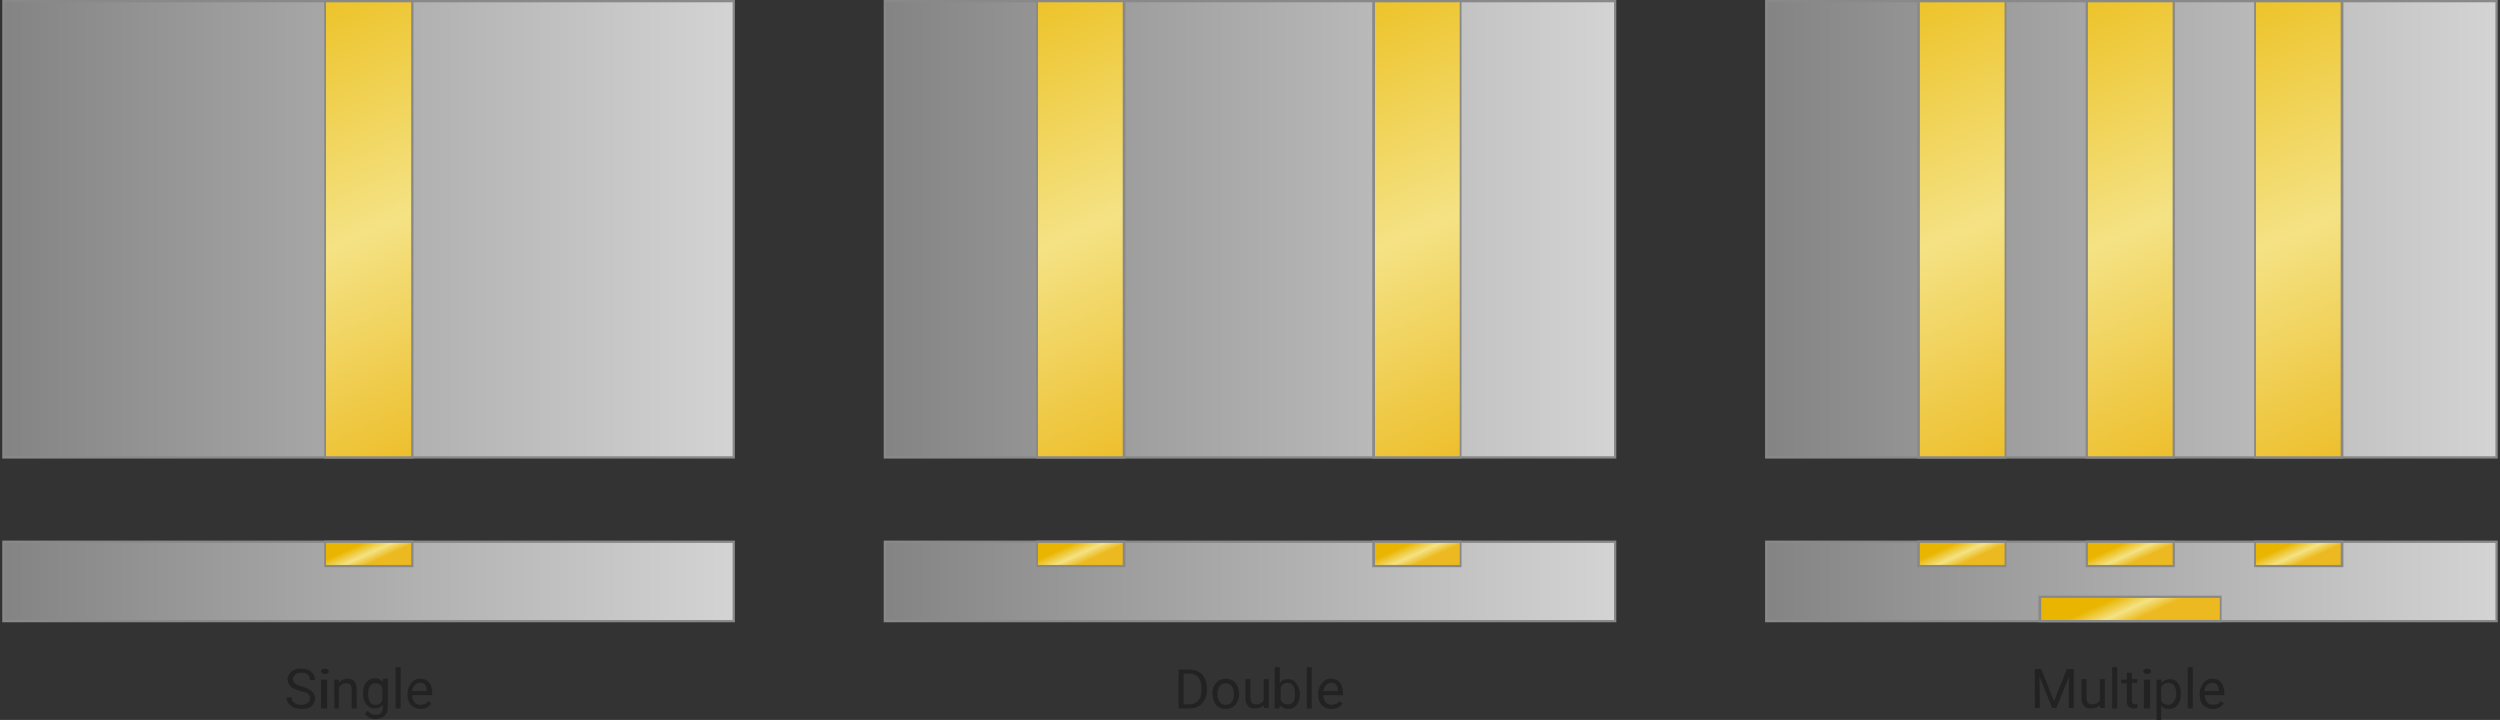 <svg xmlns="http://www.w3.org/2000/svg" width="316" height="91" viewBox="0 0 316 91">
    <rect x="0" y="0" width="316" height="91" fill="#333333" stroke="none"/>
    <defs>
        <linearGradient id="h4kibxjnja" x1="-37.298%" x2="205.246%" y1="50.05%" y2="50.05%">
            <stop offset="0%" stop-color="#666"/>
            <stop offset="1.146%" stop-color="#686868"/>
            <stop offset="56.81%" stop-color="#D4D4D4"/>
            <stop offset="81.56%" stop-color="#FFF"/>
            <stop offset="100%" stop-color="#F7F7F7"/>
        </linearGradient>
        <linearGradient id="6e2gyo50mb" x1="43.109%" x2="55.35%" y1="-29.129%" y2="111.518%">
            <stop offset="0%" stop-color="#E9B500"/>
            <stop offset="56.65%" stop-color="#F4E284"/>
            <stop offset="100%" stop-color="#ECBA20"/>
        </linearGradient>
        <linearGradient id="it5ez1w8xc" x1="-37.298%" x2="205.246%" y1="50.422%" y2="50.422%">
            <stop offset="0%" stop-color="#666"/>
            <stop offset="1.146%" stop-color="#686868"/>
            <stop offset="56.81%" stop-color="#D4D4D4"/>
            <stop offset="81.56%" stop-color="#FFF"/>
            <stop offset="100%" stop-color="#F7F7F7"/>
        </linearGradient>
        <linearGradient id="ll8ejj9l0d" x1="25.583%" x2="68.955%" y1="35.443%" y2="61.487%">
            <stop offset="0%" stop-color="#E9B500"/>
            <stop offset="56.65%" stop-color="#F4E284"/>
            <stop offset="100%" stop-color="#ECBA20"/>
        </linearGradient>
        <linearGradient id="25u56wu91e" x1="-37.236%" x2="205.309%" y1="50.05%" y2="50.05%">
            <stop offset="0%" stop-color="#666"/>
            <stop offset="1.146%" stop-color="#686868"/>
            <stop offset="56.81%" stop-color="#D4D4D4"/>
            <stop offset="81.56%" stop-color="#FFF"/>
            <stop offset="100%" stop-color="#F7F7F7"/>
        </linearGradient>
        <linearGradient id="utfoydcbrf" x1="-37.236%" x2="205.309%" y1="50.422%" y2="50.422%">
            <stop offset="0%" stop-color="#666"/>
            <stop offset="1.146%" stop-color="#686868"/>
            <stop offset="56.81%" stop-color="#D4D4D4"/>
            <stop offset="81.56%" stop-color="#FFF"/>
            <stop offset="100%" stop-color="#F7F7F7"/>
        </linearGradient>
        <linearGradient id="2z1l7xu6qg" x1="-37.298%" x2="205.246%" y1="50.05%" y2="50.05%">
            <stop offset="0%" stop-color="#666"/>
            <stop offset="1.146%" stop-color="#686868"/>
            <stop offset="56.81%" stop-color="#D4D4D4"/>
            <stop offset="81.56%" stop-color="#FFF"/>
            <stop offset="100%" stop-color="#F7F7F7"/>
        </linearGradient>
        <linearGradient id="xpyiay4fch" x1="-37.298%" x2="205.246%" y1="50.422%" y2="50.422%">
            <stop offset="0%" stop-color="#666"/>
            <stop offset="1.146%" stop-color="#686868"/>
            <stop offset="56.81%" stop-color="#D4D4D4"/>
            <stop offset="81.56%" stop-color="#FFF"/>
            <stop offset="100%" stop-color="#F7F7F7"/>
        </linearGradient>
        <linearGradient id="smzc94shvi" x1="43.099%" x2="55.34%" y1="-29.129%" y2="111.518%">
            <stop offset="0%" stop-color="#E9B500"/>
            <stop offset="56.65%" stop-color="#F4E284"/>
            <stop offset="100%" stop-color="#ECBA20"/>
        </linearGradient>
        <linearGradient id="j680nhwx3j" x1="25.319%" x2="68.692%" y1="35.443%" y2="61.487%">
            <stop offset="0%" stop-color="#E9B500"/>
            <stop offset="56.65%" stop-color="#F4E284"/>
            <stop offset="100%" stop-color="#ECBA20"/>
        </linearGradient>
        <linearGradient id="669dkd7vjk" x1="30.357%" x2="65.249%" y1="44.351%" y2="54.429%">
            <stop offset="0%" stop-color="#E9B500"/>
            <stop offset="56.65%" stop-color="#F4E284"/>
            <stop offset="100%" stop-color="#ECBA20"/>
        </linearGradient>
    </defs>
    <g fill="none" fill-rule="evenodd">
        <g fill-rule="nonzero">
            <g>
                <g>
                    <g>
                        <path fill="url(#h4kibxjnja)" d="M0.463 0.116H92.774V57.788H0.463z" transform="translate(-29 -1985) translate(28.996 1568) translate(.004 417)"/>
                        <path fill="#898989" d="M92.6.29v57.382H.58V.29H92.6m.29-.29H.288v57.962H92.89V0z" transform="translate(-29 -1985) translate(28.996 1568) translate(.004 417)"/>
                        <g>
                            <path fill="url(#6e2gyo50mb)" d="M0.579 0.116H11.575V57.788H0.579z" transform="translate(-29 -1985) translate(28.996 1568) translate(.004 417) translate(40.513)"/>
                            <path fill="#898989" d="M11.46.29v57.382H.694V.29h10.764m.232-.29H.463v57.962h11.286V0h-.058z" transform="translate(-29 -1985) translate(28.996 1568) translate(.004 417) translate(40.513)"/>
                        </g>
                        <g>
                            <path fill="url(#it5ez1w8xc)" d="M0.463 0.638H92.774V10.607H0.463z" transform="translate(-29 -1985) translate(28.996 1568) translate(.004 417) translate(0 67.815)"/>
                            <path fill="#898989" d="M92.6.811v9.738H.58V.811H92.6m.29-.29H.288V10.84H92.89V.522z" transform="translate(-29 -1985) translate(28.996 1568) translate(.004 417) translate(0 67.815)"/>
                        </g>
                        <g>
                            <path fill="url(#ll8ejj9l0d)" d="M0.579 0.638H11.575V3.652H0.579z" transform="translate(-29 -1985) translate(28.996 1568) translate(.004 417) translate(40.513 67.815)"/>
                            <path fill="#898989" d="M11.46.811v2.783H.694V.81h10.764m.232-.29H.463v3.362h11.286V.522h-.058z" transform="translate(-29 -1985) translate(28.996 1568) translate(.004 417) translate(40.513 67.815)"/>
                        </g>
                    </g>
                    <g>
                        <path fill="url(#25u56wu91e)" d="M0.116 0.116H92.427V57.788H0.116z" transform="translate(-29 -1985) translate(28.996 1568) translate(.004 417) translate(111.7)"/>
                        <path fill="#898989" d="M92.311.29v57.382H.29V.29h92.022m.29-.29H0v57.962h92.6V0z" transform="translate(-29 -1985) translate(28.996 1568) translate(.004 417) translate(111.7)"/>
                    </g>
                    <g>
                        <path fill="url(#utfoydcbrf)" d="M0.116 0.638H92.427V10.607H0.116z" transform="translate(-29 -1985) translate(28.996 1568) translate(.004 417) translate(111.7 67.815)"/>
                        <path fill="#898989" d="M92.311.811v9.738H.29V.811h92.022m.29-.29H0V10.84h92.6V.522z" transform="translate(-29 -1985) translate(28.996 1568) translate(.004 417) translate(111.7 67.815)"/>
                    </g>
                    <g>
                        <path fill="url(#6e2gyo50mb)" d="M0.289 0.116H11.285V57.788H0.289z" transform="translate(-29 -1985) translate(28.996 1568) translate(.004 417) translate(130.799)"/>
                        <path fill="#898989" d="M11.112.29v57.382H.405V.29h10.707M11.46 0H.174v57.962h11.285V0z" transform="translate(-29 -1985) translate(28.996 1568) translate(.004 417) translate(130.799)"/>
                        <g>
                            <path fill="url(#ll8ejj9l0d)" d="M0.289 0.638H11.285V3.652H0.289z" transform="translate(-29 -1985) translate(28.996 1568) translate(.004 417) translate(130.799) translate(0 67.815)"/>
                            <path fill="#898989" d="M11.112.811v2.783H.405V.81h10.707m.347-.29H.174v3.362h11.285V.522z" transform="translate(-29 -1985) translate(28.996 1568) translate(.004 417) translate(130.799) translate(0 67.815)"/>
                        </g>
                    </g>
                    <g>
                        <path fill="url(#6e2gyo50mb)" d="M0.579 0.116H11.575V57.788H0.579z" transform="translate(-29 -1985) translate(28.996 1568) translate(.004 417) translate(173.048)"/>
                        <path fill="#898989" d="M11.46.29v57.382H.751V.29H11.46m.232-.29H.405v57.962h11.286V0z" transform="translate(-29 -1985) translate(28.996 1568) translate(.004 417) translate(173.048)"/>
                        <g>
                            <path fill="url(#ll8ejj9l0d)" d="M0.579 0.638H11.575V3.652H0.579z" transform="translate(-29 -1985) translate(28.996 1568) translate(.004 417) translate(173.048) translate(0 67.815)"/>
                            <path fill="#898989" d="M11.46.811v2.783H.751V.81H11.46m.232-.29H.405v3.362h11.286V.522z" transform="translate(-29 -1985) translate(28.996 1568) translate(.004 417) translate(173.048) translate(0 67.815)"/>
                        </g>
                    </g>
                    <g>
                        <path fill="url(#2z1l7xu6qg)" d="M0.463 0.116H92.774V57.788H0.463z" transform="translate(-29 -1985) translate(28.996 1568) translate(.004 417) translate(222.82)"/>
                        <path fill="#898989" d="M92.6.29v57.382H.58V.29H92.6m.29-.29H.288v57.962H92.89V0z" transform="translate(-29 -1985) translate(28.996 1568) translate(.004 417) translate(222.82)"/>
                    </g>
                    <g>
                        <path fill="url(#xpyiay4fch)" d="M0.463 0.638H92.774V10.607H0.463z" transform="translate(-29 -1985) translate(28.996 1568) translate(.004 417) translate(222.82 67.815)"/>
                        <path fill="#898989" d="M92.6.811v9.738H.58V.811H92.6m.29-.29H.288V10.84H92.89V.522z" transform="translate(-29 -1985) translate(28.996 1568) translate(.004 417) translate(222.82 67.815)"/>
                    </g>
                    <g>
                        <path fill="url(#6e2gyo50mb)" d="M0.579 0.116H11.575V57.788H0.579z" transform="translate(-29 -1985) translate(28.996 1568) translate(.004 417) translate(241.92)"/>
                        <path fill="#898989" d="M11.46.29v57.382H.751V.29H11.46m.232-.29H.405v57.962h11.286V0z" transform="translate(-29 -1985) translate(28.996 1568) translate(.004 417) translate(241.92)"/>
                        <g>
                            <path fill="url(#ll8ejj9l0d)" d="M0.579 0.638H11.575V3.652H0.579z" transform="translate(-29 -1985) translate(28.996 1568) translate(.004 417) translate(241.92) translate(0 67.815)"/>
                            <path fill="#898989" d="M11.46.811v2.783H.751V.81H11.46m.232-.29H.405v3.362h11.286V.522z" transform="translate(-29 -1985) translate(28.996 1568) translate(.004 417) translate(241.92) translate(0 67.815)"/>
                        </g>
                    </g>
                    <g>
                        <path fill="url(#6e2gyo50mb)" d="M0.289 0.116H11.285V57.788H0.289z" transform="translate(-29 -1985) translate(28.996 1568) translate(.004 417) translate(284.747)"/>
                        <path fill="#898989" d="M11.112.29v57.382H.405V.29h10.707M11.46 0H.174v57.962h11.285V0z" transform="translate(-29 -1985) translate(28.996 1568) translate(.004 417) translate(284.747)"/>
                        <g>
                            <path fill="url(#ll8ejj9l0d)" d="M0.289 0.638H11.285V3.652H0.289z" transform="translate(-29 -1985) translate(28.996 1568) translate(.004 417) translate(284.747) translate(0 67.815)"/>
                            <path fill="#898989" d="M11.112.811v2.783H.405V.81h10.707m.347-.29H.174v3.362h11.285V.522z" transform="translate(-29 -1985) translate(28.996 1568) translate(.004 417) translate(284.747) translate(0 67.815)"/>
                        </g>
                    </g>
                    <g>
                        <path fill="url(#smzc94shvi)" d="M0.463 0.116H11.459V57.788H0.463z" transform="translate(-29 -1985) translate(28.996 1568) translate(.004 417) translate(263.333)"/>
                        <path fill="#898989" d="M11.286.29v57.382H.579V.29h10.707m.29-.29H.288v57.962h11.286V0z" transform="translate(-29 -1985) translate(28.996 1568) translate(.004 417) translate(263.333)"/>
                    </g>
                    <g>
                        <path fill="url(#j680nhwx3j)" d="M0.463 0.638H11.459V3.652H0.463z" transform="translate(-29 -1985) translate(28.996 1568) translate(.004 417) translate(263.333 67.815)"/>
                        <path fill="#898989" d="M11.286.811v2.783H.579V.81h10.707m.29-.29H.288v3.362h11.286V.522z" transform="translate(-29 -1985) translate(28.996 1568) translate(.004 417) translate(263.333 67.815)"/>
                    </g>
                    <g>
                        <path fill="url(#669dkd7vjk)" d="M0.289 0.638H23.15V3.652H0.289z" transform="translate(-29 -1985) translate(28.996 1568) translate(.004 417) translate(257.546 74.77)"/>
                        <path fill="#898989" d="M23.034.811v2.783H.463V.81h22.571m.232-.29H.116v3.362h23.15V.522z" transform="translate(-29 -1985) translate(28.996 1568) translate(.004 417) translate(257.546 74.77)"/>
                    </g>
                    <g fill="#222">
                        <path d="M2.084 3.304c-.58-.174-.984-.348-1.216-.58-.231-.232-.405-.521-.405-.87 0-.405.174-.695.463-.985.29-.29.695-.405 1.215-.405.348 0 .637.058.926.174.29.116.463.29.637.521.174.232.232.464.232.754h-.637c0-.29-.116-.522-.29-.696-.173-.174-.462-.232-.81-.232-.347 0-.578.058-.752.232-.174.116-.29.348-.29.58 0 .174.058.348.232.521.174.174.463.29.868.406.405.116.753.232.984.406.232.174.405.29.52.464.117.174.175.405.175.637 0 .406-.174.696-.463.986-.29.29-.753.347-1.274.347-.347 0-.636-.058-.926-.174-.29-.115-.52-.29-.694-.521-.174-.232-.232-.464-.232-.754h.637c0 .29.116.522.347.696.232.174.521.232.868.232.348 0 .579-.058.81-.232.232-.174.29-.348.29-.58 0-.232-.058-.406-.232-.58-.173-.173-.52-.231-.983-.347zM4.688.811c0-.115.071-.173.143-.231.071-.058.214-.116.357-.116s.286.058.357.116c.071.058.143.174.143.231 0 .058-.072.174-.143.232-.071.058-.214.116-.357.116s-.286-.058-.357-.116C4.759.985 4.688.927 4.688.811zm.786 4.695h-.786V1.855h.786v3.651zM6.945 1.797v.464c.29-.348.637-.522 1.1-.522.752 0 1.157.464 1.157 1.333v2.434h-.636V3.072c0-.29-.058-.464-.174-.58-.116-.116-.29-.174-.579-.174-.231 0-.405.058-.52.174-.116.116-.29.232-.348.406v2.608h-.579V1.855h.58v-.058zM10.012 3.594c0-.58.116-1.044.406-1.391.289-.348.636-.522 1.041-.522.463 0 .81.174 1.042.464l.058-.406h.579v3.593c0 .464-.116.87-.405 1.102-.29.232-.637.405-1.158.405-.29 0-.52-.057-.752-.173-.232-.116-.463-.29-.579-.464l.347-.406c.29.348.579.522.984.522.29 0 .521-.058.695-.232.173-.174.231-.406.231-.754v-.29c-.231.29-.579.464-1.042.464-.405 0-.752-.174-1.041-.521-.29-.348-.406-.754-.406-1.391zm.637.116c0 .405.058.753.232.985.173.232.405.348.694.348.405 0 .695-.174.868-.522v-1.68c-.173-.349-.463-.523-.868-.523-.29 0-.52.116-.694.348-.174.232-.232.58-.232 1.044zM14.758 5.506L14.122 5.506 14.122.29 14.758.29zM17.305 5.564c-.521 0-.926-.174-1.216-.463-.289-.29-.463-.754-.463-1.333v-.116c0-.348.058-.696.232-.986.174-.29.347-.521.579-.695.231-.174.52-.232.81-.232.463 0 .868.174 1.1.464.231.29.405.753.405 1.333v.29h-2.547c0 .347.116.637.29.869.173.232.463.348.752.348.231 0 .405-.058.579-.116.173-.058.289-.232.405-.348l.405.29c-.29.463-.752.695-1.331.695zm-.116-3.303c-.231 0-.463.115-.637.29-.173.173-.289.463-.347.753h1.852v-.058c0-.348-.116-.58-.231-.754-.116-.174-.348-.231-.637-.231z" transform="translate(-29 -1985) translate(28.996 1568) translate(.004 417) translate(35.883 84.045)"/>
                    </g>
                    <g fill="#222">
                        <path d="M.232 5.506V.58H1.62c.405 0 .81.116 1.157.29.347.173.579.463.752.81.174.349.29.754.29 1.218v.29c0 .464-.116.87-.29 1.217-.173.348-.463.638-.752.812-.29.173-.694.29-1.157.29H.23zm.636-4.405v3.884h.695c.52 0 .868-.174 1.157-.464.29-.29.405-.753.405-1.333v-.29c0-.58-.115-.985-.405-1.333-.29-.29-.636-.464-1.1-.464H.869zM4.514 3.594c0-.348.058-.696.232-.986.173-.29.347-.521.579-.637.231-.116.52-.232.868-.232.52 0 .926.174 1.215.522.29.347.463.811.463 1.39v.059c0 .347-.058.695-.231.985-.174.29-.348.522-.58.637-.23.116-.52.232-.867.232-.521 0-.926-.174-1.216-.521-.29-.348-.463-.812-.463-1.45zm.637.116c0 .405.116.753.29.985.173.232.462.348.752.348.347 0 .578-.116.752-.348.174-.232.29-.58.29-1.043 0-.406-.116-.754-.29-.986-.174-.232-.463-.348-.752-.348-.29 0-.58.116-.753.348-.173.232-.29.58-.29 1.044zM10.938 5.1c-.231.29-.578.406-1.1.406-.404 0-.694-.116-.867-.347-.174-.232-.29-.58-.29-.986V1.797h.637v2.376c0 .58.231.812.694.812.463 0 .81-.174.984-.522V1.797h.637v3.651h-.579l-.116-.347zM15.568 3.71c0 .58-.115.985-.405 1.333-.289.347-.578.521-1.041.521-.463 0-.81-.174-1.1-.463l-.058.405h-.579V.29h.637v1.97c.231-.29.579-.463 1.042-.463.463 0 .81.174 1.041.521.232.348.463.754.463 1.392zm-.636-.116c0-.406-.058-.754-.232-.986-.173-.232-.405-.347-.694-.347-.405 0-.695.173-.868.58v1.564c.173.406.463.58.926.58.29 0 .52-.116.694-.348.174-.232.174-.522.174-1.043zM17.073 5.506L16.437 5.506 16.437.29 17.073.29zM19.562 5.564c-.521 0-.926-.174-1.215-.463-.29-.29-.463-.754-.463-1.333v-.116c0-.348.057-.696.231-.986.174-.29.347-.521.579-.695.231-.174.52-.232.81-.232.463 0 .868.174 1.1.464.231.29.405.753.405 1.333v.29H18.52c0 .347.116.637.29.869.173.232.463.348.752.348.231 0 .405-.058.579-.116.173-.058.289-.232.405-.348l.405.29c-.29.463-.752.695-1.39.695zm-.058-3.303c-.231 0-.463.115-.637.29-.173.173-.289.463-.347.753h1.852v-.058c0-.348-.116-.58-.231-.754-.116-.174-.348-.231-.637-.231z" transform="translate(-29 -1985) translate(28.996 1568) translate(.004 417) translate(148.74 84.045)"/>
                    </g>
                    <g fill="#222">
                        <path d="M1.042.522L2.662 4.579 4.283.522 5.151.522 5.151 5.448 4.514 5.448 4.514 3.536 4.572 1.449 2.952 5.448 2.431 5.448.81 1.449.868 3.536.868 5.448.232 5.448.232.522zM8.392 5.1c-.232.29-.579.406-1.1.406-.405 0-.694-.116-.868-.347-.173-.232-.29-.58-.29-.986V1.797h.637v2.376c0 .58.232.812.695.812.463 0 .81-.174.984-.522V1.797h.636v3.651h-.578l-.116-.347zM10.649 5.506L10.012 5.506 10.012.29 10.649.29zM12.501.927v.87h.695v.464H12.5v2.26c0 .174.058.232.116.348.058.058.173.116.29.116.057 0 .173 0 .289-.058v.521c-.174.058-.348.058-.463.058-.29 0-.463-.058-.637-.231-.174-.174-.232-.406-.232-.696v-2.26h-.694v-.464h.694v-.87h.637V.927zM13.948.811c0-.115.071-.173.143-.231.071-.058.214-.116.357-.116s.286.058.357.116c.072.058.143.174.143.231 0 .058-.071.174-.143.232-.071.058-.214.116-.357.116s-.286-.058-.357-.116c-.072-.058-.143-.116-.143-.232zm.857 4.695h-.786V1.855h.786v3.651zM18.694 3.71c0 .58-.116.985-.405 1.333-.29.347-.58.521-1.042.521-.463 0-.81-.116-1.042-.405v1.796h-.579v-5.1h.58l.057.406c.232-.29.637-.464 1.042-.464.463 0 .81.174 1.042.521.231.348.347.696.347 1.392zm-.579-.116c0-.406-.116-.754-.29-.986-.173-.232-.404-.347-.752-.347-.405 0-.636.173-.868.521v1.739c.174.348.463.522.868.522.29 0 .521-.116.695-.348.173-.232.347-.58.347-1.101zM20.199 5.506L19.562 5.506 19.562.29 20.199.29zM22.745 5.564c-.52 0-.926-.174-1.215-.463-.29-.29-.463-.754-.463-1.333v-.116c0-.348.058-.696.231-.986.174-.29.347-.521.579-.695.231-.174.52-.232.81-.232.463 0 .868.174 1.1.464.231.29.405.753.405 1.333v.29h-2.489c0 .347.116.637.29.869.173.232.463.348.752.348.232 0 .405-.058.579-.116.173-.058.29-.232.405-.348l.405.29c-.347.463-.81.695-1.389.695zm-.116-3.303c-.231 0-.463.115-.636.29-.174.173-.29.463-.348.753h1.852v-.058c0-.348-.115-.58-.231-.754-.116-.174-.347-.231-.637-.231z" transform="translate(-29 -1985) translate(28.996 1568) translate(.004 417) translate(256.967 84.045)"/>
                    </g>
                </g>
            </g>
        </g>
    </g>
</svg>

